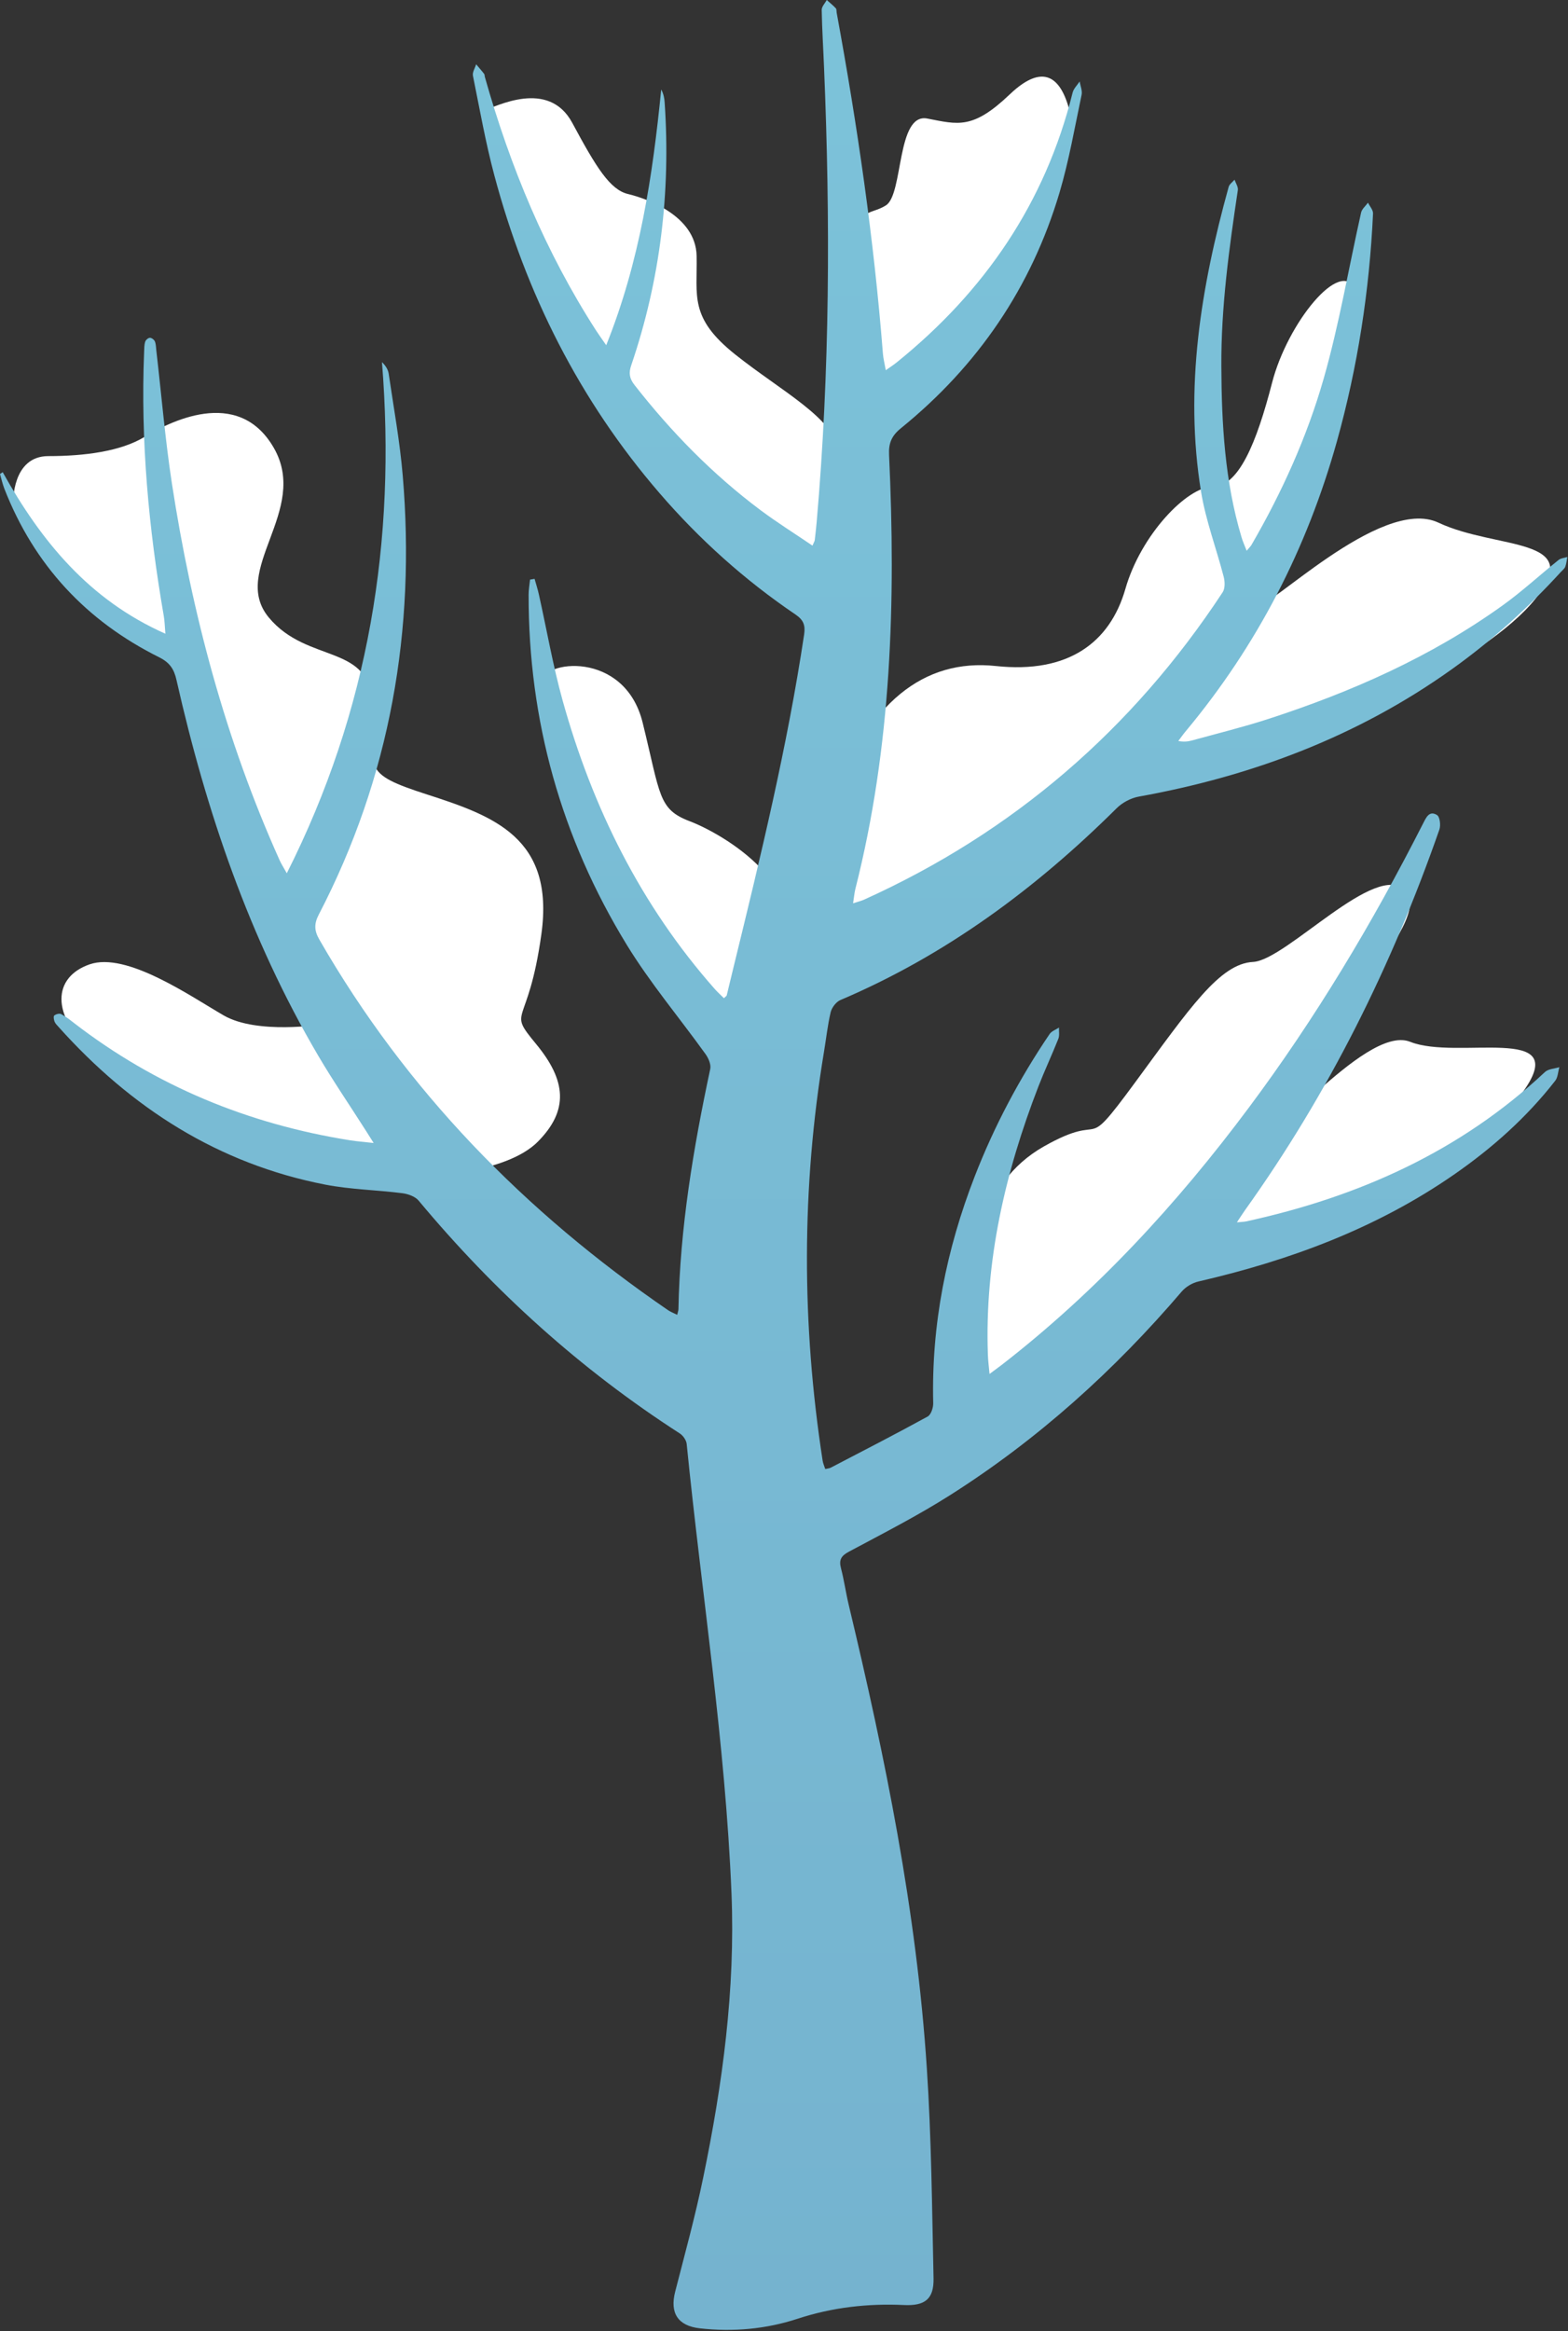 <?xml version="1.0" encoding="UTF-8"?> <svg xmlns="http://www.w3.org/2000/svg" width="280" height="416" viewBox="0 0 280 416" fill="none"><rect x="0" y="0" width="280" height="416" fill="#333333" stroke="none"/><path d="M172.17 239.959C173.086 224.495 174.767 211.177 186.403 204.586C198.04 197.994 192.83 206.582 202.634 193.25C212.438 179.932 217.798 171.959 223.759 171.659C229.72 171.359 245.815 153.432 251.01 158.957C256.22 164.467 234.014 184.526 229.119 196.628C224.225 208.729 243.398 182.544 251.806 185.908C260.214 189.271 280.588 182.56 272.135 194.586C263.682 206.612 245.515 215.156 233.113 218.068C220.711 220.981 216.582 219.9 208.309 228.473C200.037 237.047 184.572 249.598 177.995 252.511C171.419 255.424 172.17 239.959 172.17 239.959Z" fill="white"></path><path d="M191.313 21.155C189.932 14.414 186.869 10.585 180.293 16.861C173.701 23.137 171.104 22.221 165.593 21.155C160.083 20.089 161.33 34.593 158.237 36.62C155.144 38.647 152.726 36.47 151.81 46.424C150.895 56.379 157.17 71.228 157.17 71.228C157.17 71.228 168.506 64.036 176.764 52.7C185.037 41.364 191.313 21.155 191.313 21.155Z" fill="white"></path><path d="M86.573 19.623C88.405 19.158 97.909 13.963 102.188 21.921C106.467 29.878 108.929 33.857 112.142 34.623C115.355 35.388 124.244 38.451 124.394 45.643C124.544 52.835 123.013 56.664 131.286 63.255C139.558 69.846 149.198 74.741 149.663 80.552C150.129 86.377 148.282 101.842 148.282 101.842C148.282 101.842 121.481 90.506 107.698 68.315C93.915 46.109 86.573 19.623 86.573 19.623Z" fill="white"></path><path d="M96.693 121.901C96.558 117.787 111.542 115.925 114.755 128.943C117.968 141.96 117.518 144.407 123.178 146.555C128.838 148.702 145.835 158.341 139.108 171.208C132.367 184.075 133.898 190.351 121.812 174.571C109.71 158.806 97.008 131.24 96.693 121.901Z" fill="white"></path><path d="M2.358 89.665C2.358 89.665 2.133 81.392 8.634 81.392C15.135 81.392 21.531 80.537 25.72 78.014C29.909 75.492 42.476 68.751 48.902 79.936C55.328 91.107 41.02 101.752 47.986 110.175C54.953 118.598 66.439 114.694 66.439 126.03C66.439 137.366 64.442 137.967 76.318 141.795C88.18 145.624 99.05 149.528 96.678 166.674C94.305 183.82 90.402 179.842 95.762 186.343C101.122 192.844 101.587 198.129 96.062 203.714C90.552 209.3 75.703 210.906 64.142 209.3C52.581 207.693 23.648 194.3 16.366 187.709C9.084 181.118 9.399 174.391 15.991 172.094C22.582 169.797 33.978 177.755 39.954 181.208C45.929 184.646 57.415 182.814 57.415 182.814C57.415 182.814 44.097 149.122 38.587 135.654C33.077 122.186 38.047 118.283 28.332 113.914C18.603 109.544 5.436 95.236 2.373 89.65L2.358 89.665Z" fill="white"></path><path d="M148.597 143.191C154.873 125.429 164.978 117.472 177.845 118.853C190.712 120.235 198.205 114.709 200.967 105.07C203.73 95.431 211.988 86.843 216.582 86.843C221.177 86.843 224.39 79.035 227.152 68.315C229.915 57.595 239.404 45.959 242.001 51.619C244.599 57.279 238.023 81.783 232.362 91.437C226.702 101.076 223.173 106.136 224.405 107.968C225.636 109.8 246.461 88.374 256.866 93.269C267.271 98.163 283.186 95.701 274.162 106.887C265.139 118.072 238.954 129.558 226.702 132.771C214.45 135.985 211.237 128.808 195.622 141.81C180.007 154.813 160.564 179.166 148.612 173.34C136.676 167.515 148.612 143.176 148.612 143.176L148.597 143.191Z" fill="white"></path><path d="M220.921 218.053C221.537 217.137 221.912 216.537 222.317 215.966C237.287 195.051 248.577 172.274 257.03 148.041C257.301 147.276 257.121 145.759 256.61 145.444C255.199 144.573 254.658 145.924 254.118 146.96C245.094 164.707 234.899 181.734 222.978 197.694C210.186 214.84 195.787 230.47 178.821 243.608C178.235 244.058 177.65 244.478 176.704 245.184C176.569 243.758 176.434 242.707 176.404 241.656C175.833 225.05 179.482 209.225 185.442 193.85C186.553 190.997 187.86 188.22 188.986 185.382C189.226 184.796 189.076 184.046 189.106 183.37C188.535 183.745 187.799 184.001 187.439 184.511C182.034 192.484 177.545 200.952 174.061 209.915C169.001 222.933 166.299 236.386 166.644 250.409C166.659 251.22 166.254 252.451 165.653 252.781C159.933 255.919 154.137 258.892 148.342 261.91C148.116 262.03 147.831 262.045 147.366 262.15C147.201 261.625 146.975 261.159 146.9 260.664C143.147 236.326 143.102 212.002 147.141 187.694C147.531 185.352 147.786 182.965 148.327 180.652C148.522 179.827 149.288 178.806 150.038 178.475C168.866 170.473 184.947 158.581 199.39 144.243C200.411 143.222 201.943 142.411 203.354 142.156C223.594 138.507 242.421 131.435 259.238 119.439C266.354 114.364 272.811 108.539 278.711 102.082C278.981 101.782 279.357 101.512 279.507 101.152C279.717 100.596 279.762 99.996 279.882 99.395C279.357 99.56 278.711 99.605 278.306 99.935C274.973 102.608 271.805 105.536 268.336 108.028C255.559 117.202 241.34 123.478 226.446 128.312C221.987 129.754 217.423 130.88 212.888 132.126C212.183 132.321 211.447 132.426 210.411 132.231C210.861 131.631 211.282 131.03 211.762 130.46C224.509 115.175 233.398 97.878 238.743 78.735C242.452 65.433 244.539 51.889 245.184 38.106C245.214 37.476 244.599 36.815 244.283 36.169C243.863 36.755 243.202 37.281 243.052 37.941C240.83 47.821 239.148 57.85 236.371 67.564C233.398 77.954 228.924 87.849 223.473 97.248C223.308 97.518 223.068 97.743 222.618 98.284C222.242 97.308 221.912 96.602 221.702 95.867C218.714 85.912 218.143 75.672 218.098 65.372C218.038 54.787 219.48 44.367 221.041 33.932C221.131 33.347 220.666 32.686 220.456 32.071C220.095 32.491 219.54 32.866 219.405 33.347C214.465 51.199 211.447 69.261 214.48 87.789C215.321 92.924 217.212 97.878 218.519 102.938C218.744 103.809 218.774 105.025 218.323 105.701C202.243 130.144 180.953 148.507 154.257 160.563C153.777 160.773 153.251 160.894 152.336 161.194C152.501 160.143 152.561 159.377 152.741 158.641C159.212 133.177 159.978 107.247 158.762 81.183C158.657 79.066 159.227 77.744 160.909 76.393C174.602 65.282 184.166 51.304 189.196 34.383C190.892 28.662 191.913 22.747 193.145 16.906C193.295 16.17 192.919 15.33 192.799 14.534C192.364 15.194 191.718 15.81 191.538 16.531C186.643 36.215 175.803 52.025 160.128 64.667C159.617 65.087 159.047 65.448 158.176 66.063C157.966 64.892 157.741 64.021 157.666 63.135C156.059 42.701 153.116 22.446 149.408 2.282C149.363 2.012 149.408 1.652 149.258 1.486C148.762 0.946 148.177 0.495 147.636 0C147.321 0.586 146.72 1.186 146.735 1.772C146.795 5.24 147.021 8.708 147.156 12.177C148.282 39.202 148.192 66.198 145.834 93.164C145.744 94.245 145.609 95.326 145.489 96.407C145.459 96.602 145.339 96.767 145.084 97.368C141.931 95.221 138.778 93.254 135.82 91.047C127.262 84.651 119.86 77.084 113.283 68.675C112.382 67.519 112.247 66.528 112.728 65.162C117.908 49.953 119.784 34.308 118.688 18.302C118.643 17.522 118.493 16.756 118.073 15.975C116.541 31.41 114.259 46.635 108.253 61.604C107.488 60.493 106.947 59.757 106.452 58.991C97.413 44.968 91.107 29.758 86.588 13.753C86.528 13.558 86.558 13.303 86.438 13.168C85.987 12.582 85.492 12.041 85.026 11.471C84.816 12.162 84.321 12.912 84.456 13.528C85.657 19.459 86.708 25.434 88.269 31.275C93.9 52.355 103.464 71.423 117.773 87.999C124.919 96.287 133.012 103.539 142.081 109.68C143.462 110.626 143.838 111.556 143.597 113.208C140.594 133.222 135.82 152.861 131.015 172.485C130.595 174.196 130.189 175.923 129.769 177.635C129.739 177.74 129.589 177.815 129.274 178.13C128.748 177.605 128.177 177.094 127.667 176.524C114.424 161.554 105.791 144.108 100.461 124.979C98.734 118.763 97.638 112.382 96.227 106.076C96.017 105.13 95.716 104.214 95.461 103.299C95.191 103.344 94.921 103.389 94.65 103.434C94.56 104.335 94.395 105.235 94.395 106.121C94.365 128.598 100.221 149.483 111.917 168.596C116.091 175.412 121.301 181.583 125.985 188.1C126.511 188.835 127.006 189.961 126.826 190.772C123.808 204.901 121.421 219.119 121.151 233.608C121.151 233.863 121.046 234.118 120.926 234.629C120.31 234.329 119.784 234.119 119.319 233.818C93.735 216.296 72.549 194.646 57.025 167.665C56.109 166.074 56.064 164.857 56.934 163.191C69.712 138.597 74.231 112.367 71.919 84.891C71.408 78.81 70.297 72.759 69.411 66.709C69.306 65.988 68.916 65.312 68.21 64.622C70.763 96.437 65.883 126.751 51.214 155.834C50.614 154.753 50.223 154.167 49.938 153.522C40.269 132.021 34.263 109.454 30.689 86.227C29.488 78.36 28.828 70.417 27.912 62.52C27.852 61.979 27.852 61.409 27.657 60.928C27.536 60.628 27.071 60.267 26.771 60.282C26.47 60.282 26.02 60.673 25.93 60.973C25.75 61.544 25.765 62.174 25.735 62.79C25.089 78.645 26.546 94.335 29.248 109.935C29.398 110.776 29.413 111.632 29.533 113.088C15.855 107.022 7.327 96.512 0.481 84.26C0.315 84.365 0.15 84.486 0 84.591C0.255 85.462 0.451 86.377 0.781 87.218C6.096 100.821 15.39 110.806 28.422 117.292C30.284 118.223 31.08 119.379 31.515 121.346C36.83 144.828 44.518 167.425 56.769 188.295C59.487 192.919 62.535 197.363 65.418 201.898C65.763 202.453 66.108 203.009 66.724 203.97C65.027 203.775 63.766 203.684 62.535 203.489C44.382 200.606 27.867 193.835 13.258 182.589C12.507 182.004 11.756 181.403 10.916 180.968C10.615 180.803 9.985 180.968 9.684 181.223C9.519 181.358 9.609 181.974 9.744 182.319C9.895 182.679 10.21 182.98 10.48 183.28C23.392 197.679 38.932 207.678 58.106 211.402C62.625 212.273 67.294 212.348 71.874 212.933C72.895 213.068 74.156 213.519 74.772 214.27C88.254 230.44 103.674 244.388 121.391 255.799C121.977 256.175 122.562 257.015 122.622 257.676C125.295 284.416 129.529 310.992 130.625 337.898C131.316 355.044 129.033 371.86 125.58 388.556C124.169 395.417 122.307 402.174 120.565 408.96C119.589 412.774 121.046 415.041 124.964 415.492C130.925 416.152 136.766 415.642 142.486 413.765C148.627 411.753 154.963 411.032 161.419 411.333C165.173 411.513 166.779 410.267 166.704 406.573C166.434 394.066 166.329 381.529 165.503 369.052C163.671 341.066 158.086 313.664 151.57 286.443C151.044 284.266 150.744 282.029 150.174 279.852C149.768 278.321 150.234 277.615 151.63 276.879C157.681 273.636 163.822 270.513 169.617 266.835C185.307 256.895 198.97 244.583 211.027 230.47C211.747 229.629 212.933 228.924 214.014 228.683C230.335 224.915 245.815 219.194 259.673 209.585C266.474 204.871 272.615 199.405 277.72 192.859C278.201 192.244 278.216 191.253 278.456 190.442C277.585 190.712 276.489 190.742 275.888 191.298C260.739 205.501 242.557 213.594 222.513 217.963C222.137 218.038 221.747 218.038 220.906 218.128L220.921 218.053Z" fill="url(#paint0_linear_72_10752)"></path><defs><linearGradient id="paint0_linear_72_10752" x1="139.949" y1="415.702" x2="139.949" y2="0" gradientUnits="userSpaceOnUse"><stop stop-color="#75B3CF"></stop><stop offset="0.97" stop-color="#7CC2D9"></stop></linearGradient></defs></svg> 